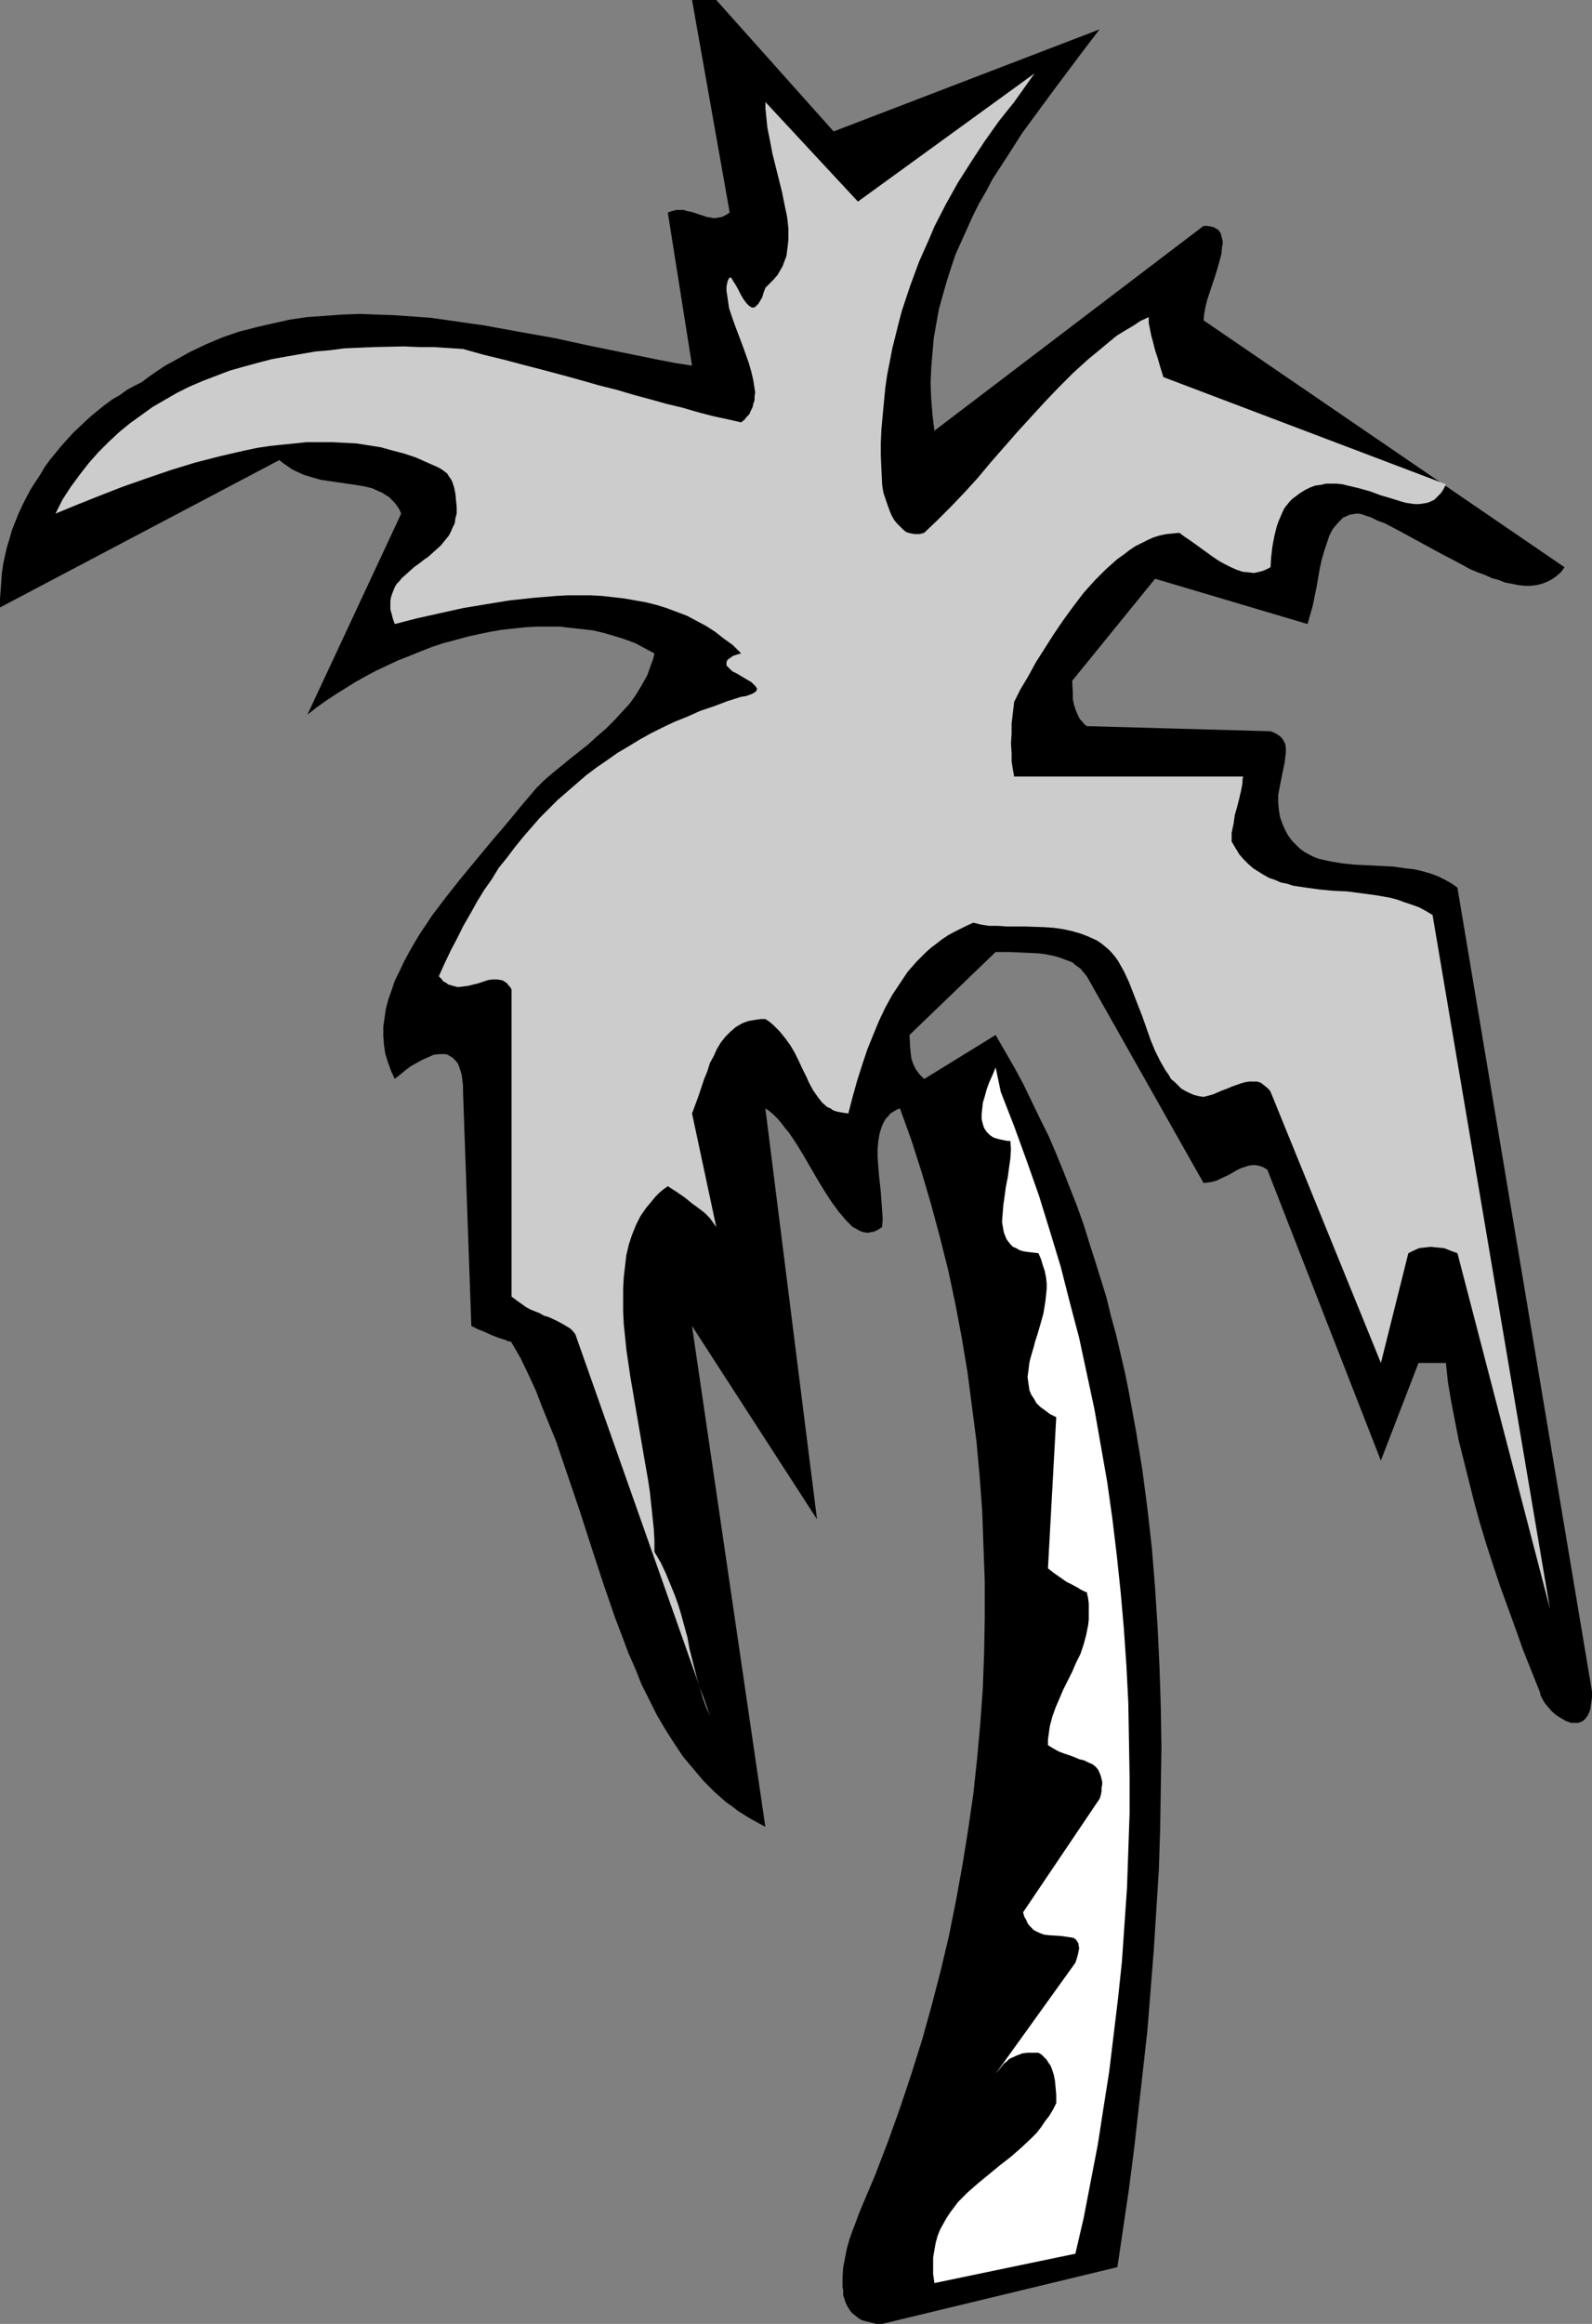 <?xml version="1.0" encoding="UTF-8" standalone="no"?>
<svg
   version="1.0"
   width="106.714mm"
   height="155.711mm"
   id="svg3"
   sodipodi:docname="Palm Tree 21.wmf"
   xmlns:inkscape="http://www.inkscape.org/namespaces/inkscape"
   xmlns:sodipodi="http://sodipodi.sourceforge.net/DTD/sodipodi-0.dtd"
   xmlns="http://www.w3.org/2000/svg"
   xmlns:svg="http://www.w3.org/2000/svg">
  <rect width="100%" height="100%" fill="#808080" stroke="none"/>
  <sodipodi:namedview
     id="namedview3"
     pagecolor="#ffffff"
     bordercolor="#000000"
     borderopacity="0.25"
     inkscape:showpageshadow="2"
     inkscape:pageopacity="0.0"
     inkscape:pagecheckerboard="0"
     inkscape:deskcolor="#d1d1d1"
     inkscape:document-units="mm" />
  <defs
     id="defs1">
    <pattern
       id="WMFhbasepattern"
       patternUnits="userSpaceOnUse"
       width="6"
       height="6"
       x="0"
       y="0" />
  </defs>
  <path
     style="fill:#000000;fill-opacity:1;fill-rule:evenodd;stroke:none"
     d="m 181.465,0 29.732,33.288 67.383,-25.855 -3.717,4.848 -3.878,5.171 -3.878,5.171 -4.04,5.494 -4.04,5.494 -3.717,5.817 -3.878,5.979 -1.616,3.07 -1.777,3.07 -1.616,3.232 -1.454,3.232 -1.454,3.232 -1.454,3.232 -1.131,3.393 -1.131,3.555 -0.97,3.393 -0.97,3.555 -0.646,3.555 -0.646,3.717 -0.323,3.717 -0.323,3.878 -0.162,3.878 0.162,3.878 0.323,4.04 0.485,4.04 68.191,-51.871 h 0.97 l 0.808,0.162 0.808,0.162 0.485,0.323 0.646,0.323 0.323,0.485 0.323,0.485 0.162,0.646 0.162,0.646 0.162,0.646 v 0.646 l -0.162,0.808 -0.162,1.778 -0.485,1.778 -0.485,1.778 -0.646,2.101 -1.293,3.878 -0.646,1.939 -0.485,1.939 -0.323,1.778 -0.162,1.616 91.46,62.536 -0.97,1.293 -1.131,0.97 -1.131,0.808 -1.293,0.646 -1.293,0.485 -1.293,0.323 -1.454,0.162 h -1.616 l -1.454,-0.162 -1.616,-0.323 -1.777,-0.323 -1.616,-0.646 -1.777,-0.485 -1.777,-0.808 -1.777,-0.646 -1.939,-0.808 -3.555,-1.939 -3.717,-1.939 -7.433,-4.04 -3.555,-1.939 -3.393,-1.778 -1.777,-0.646 -1.616,-0.808 -1.454,-0.485 -1.454,-0.485 h -0.97 l -0.97,0.162 -0.808,0.162 -0.646,0.323 -0.808,0.323 -1.131,1.131 -1.131,1.293 -0.485,0.646 -0.808,1.616 -0.646,1.939 -0.646,1.939 -0.646,2.262 -0.485,2.262 -0.808,4.686 -0.97,4.686 -0.646,2.262 -0.646,2.262 -38.62,-11.473 -21.007,25.855 0.162,3.07 v 1.616 l 0.323,1.454 0.485,1.454 0.646,1.454 0.323,0.646 0.646,0.646 0.485,0.646 0.646,0.485 46.538,1.293 0.808,0.323 0.646,0.323 0.485,0.323 0.485,0.323 0.485,0.485 0.323,0.485 0.162,0.323 0.323,0.646 0.162,0.97 v 1.293 l -0.162,1.131 -0.162,1.454 -0.323,1.454 -0.323,1.616 -0.323,1.616 -0.323,1.616 -0.323,1.778 v 1.778 l 0.162,1.939 0.323,1.939 0.646,1.778 0.646,1.454 0.808,1.454 0.97,1.293 0.97,0.97 0.97,0.97 1.131,0.808 1.131,0.646 1.293,0.646 1.293,0.485 1.454,0.323 1.454,0.323 2.909,0.485 3.07,0.323 3.232,0.162 3.232,0.162 3.393,0.162 3.393,0.485 1.616,0.162 1.616,0.323 1.777,0.485 1.616,0.485 1.616,0.646 1.616,0.808 1.454,0.808 1.616,1.131 34.095,203.605 v 1.454 l -0.162,1.131 -0.162,1.131 -0.162,0.97 -0.323,0.808 -0.323,0.646 -0.485,0.646 -0.485,0.485 -0.485,0.323 -0.485,0.162 -0.485,0.162 h -0.646 -0.646 -0.485 l -1.293,-0.485 -1.131,-0.646 -1.293,-0.808 -1.131,-0.97 -0.97,-1.131 -0.808,-0.97 -0.646,-1.131 -0.485,-0.97 v -0.323 l -0.162,-0.485 -4.201,-10.503 -1.939,-5.494 -1.939,-5.332 -1.939,-5.333 -1.777,-5.333 -1.777,-5.494 -1.616,-5.332 -1.454,-5.333 -1.293,-5.171 -1.293,-5.171 -1.293,-5.171 -0.97,-5.009 -0.97,-5.009 -0.808,-4.848 -0.485,-4.686 h -6.948 l -9.534,24.723 -28.763,-73.686 -1.131,-0.646 -0.97,-0.323 -0.808,-0.162 h -0.97 l -0.97,0.162 -0.97,0.323 -0.97,0.323 -0.97,0.485 -1.939,1.131 -2.101,0.97 -0.97,0.485 -1.131,0.323 -0.97,0.162 -1.293,0.162 -29.571,-52.356 -0.808,-0.97 -0.808,-0.97 -1.131,-0.808 -0.97,-0.808 -1.293,-0.485 -1.293,-0.485 -1.454,-0.485 -1.454,-0.323 -1.616,-0.323 -1.616,-0.162 -3.393,-0.162 -3.555,-0.162 h -3.717 l -21.815,21.007 0.162,3.07 0.162,1.616 0.162,1.293 0.485,1.454 0.646,1.293 0.485,0.646 0.485,0.646 0.485,0.485 0.646,0.646 18.098,-11.15 2.424,4.201 2.424,4.201 2.262,4.201 2.101,4.363 2.101,4.363 2.101,4.201 1.939,4.525 1.777,4.363 1.777,4.525 1.777,4.525 1.616,4.525 1.454,4.686 1.454,4.525 1.454,4.686 1.454,4.686 1.131,4.686 1.293,4.686 2.262,9.695 0.97,4.848 1.777,9.695 1.616,9.857 1.293,9.857 1.131,10.019 0.808,10.019 0.646,10.019 0.485,10.18 0.323,10.18 0.162,10.18 -0.162,10.18 -0.162,10.342 -0.323,10.18 -0.646,10.342 -0.646,10.18 -0.808,10.18 -0.808,10.18 -1.131,10.18 -1.131,10.019 -1.131,10.019 -1.293,10.019 -1.454,9.857 -1.454,9.857 -59.626,14.382 v 0 h -1.454 l -1.293,-0.323 -1.293,-0.323 -1.131,-0.323 -0.808,-0.485 -0.808,-0.646 -0.808,-0.646 -0.646,-0.808 -0.485,-0.808 -0.485,-0.97 -0.323,-0.97 -0.323,-0.97 v -1.131 l -0.162,-1.131 v -2.262 l 0.162,-2.424 0.485,-2.585 0.485,-2.424 0.646,-2.262 0.808,-2.262 0.808,-2.101 0.646,-1.778 0.323,-0.808 0.323,-0.808 3.555,-8.403 3.232,-8.403 3.07,-8.564 2.909,-8.726 2.747,-8.726 2.424,-8.726 2.262,-8.726 2.101,-8.888 1.777,-8.888 1.616,-8.888 1.454,-9.049 1.293,-8.888 0.97,-9.049 0.808,-8.888 0.646,-9.049 0.323,-8.888 0.162,-9.049 v -8.888 l -0.323,-8.888 -0.323,-9.049 -0.646,-8.726 -0.808,-8.888 -1.131,-8.726 -1.131,-8.726 -1.454,-8.726 -1.616,-8.564 -1.777,-8.403 -2.101,-8.403 -2.262,-8.403 -2.424,-8.241 -2.585,-8.08 -2.909,-8.08 -0.808,0.323 -0.808,0.485 -0.808,0.485 -0.485,0.646 -0.646,0.646 -0.485,0.808 -0.323,0.646 -0.323,0.808 -0.485,1.616 -0.323,1.939 -0.162,1.939 v 1.939 l 0.162,2.262 0.162,2.101 0.485,4.525 0.323,4.525 0.162,2.262 -0.162,2.101 -0.97,0.646 -0.97,0.485 -0.808,0.162 -0.97,0.162 -0.97,-0.162 -0.97,-0.323 -0.808,-0.485 -0.97,-0.485 -0.808,-0.808 -0.97,-0.97 -0.808,-0.97 -0.97,-1.131 -0.808,-1.131 -0.97,-1.293 -1.777,-2.747 -1.777,-2.909 -1.777,-3.07 -1.777,-3.07 -1.777,-2.909 -1.939,-2.909 -0.97,-1.131 -0.97,-1.293 -0.97,-1.131 -0.97,-0.97 -1.131,-0.97 -0.97,-0.646 13.089,104.065 -31.671,-48.962 18.583,126.849 -1.777,-0.97 -1.777,-0.97 -1.616,-0.97 -1.777,-1.131 -1.454,-1.131 -1.616,-1.131 -2.909,-2.585 -2.747,-2.747 -2.585,-3.07 -2.585,-3.07 -2.262,-3.393 -2.262,-3.555 -2.101,-3.555 -1.939,-3.878 -1.939,-3.878 -1.616,-4.04 -1.777,-4.04 -1.616,-4.363 -1.616,-4.201 -3.07,-8.888 -2.909,-8.888 -2.909,-9.049 -3.07,-9.049 -3.07,-9.049 -1.777,-4.363 -1.777,-4.363 -1.616,-4.201 -1.939,-4.201 -1.939,-4.04 -2.262,-3.878 v 0 l -0.162,-0.162 -0.323,-0.162 h -0.485 l -0.485,-0.323 -0.646,-0.162 -1.454,-0.485 -1.616,-0.646 -1.777,-0.808 -1.616,-0.646 -1.616,-0.808 -2.101,-59.304 v -1.454 l -0.162,-1.454 -0.162,-1.293 -0.323,-1.131 -0.323,-0.97 -0.323,-0.808 -0.485,-0.646 -0.485,-0.485 -0.485,-0.485 -0.646,-0.323 -0.485,-0.323 -0.646,-0.162 h -0.646 -0.808 l -1.454,0.162 -1.454,0.646 -1.454,0.646 -1.454,0.808 -1.454,0.808 -1.293,0.97 -0.97,0.808 -0.97,0.808 -0.485,0.323 -0.323,0.323 -0.97,-2.101 -0.808,-2.262 -0.646,-2.101 -0.323,-2.262 -0.162,-2.262 v -2.262 l 0.323,-2.262 0.323,-2.262 0.646,-2.424 0.808,-2.262 0.808,-2.424 1.131,-2.262 1.131,-2.424 1.293,-2.424 1.293,-2.262 1.454,-2.424 1.616,-2.424 1.616,-2.424 3.555,-4.686 3.717,-4.686 3.878,-4.686 3.878,-4.686 3.878,-4.525 3.717,-4.525 3.717,-4.363 1.939,-1.939 2.262,-1.939 4.363,-3.555 4.686,-3.717 2.101,-1.939 2.262,-1.939 2.101,-2.101 1.939,-2.101 1.939,-2.101 1.616,-2.262 1.454,-2.424 1.454,-2.585 0.97,-2.747 0.485,-1.293 0.323,-1.454 -2.424,-1.293 -2.424,-1.293 -2.585,-0.97 -2.585,-0.808 -2.747,-0.808 -2.747,-0.646 -2.747,-0.323 -2.909,-0.323 -2.747,-0.323 h -2.909 -2.909 l -2.909,0.162 -3.07,0.323 -2.909,0.323 -2.909,0.485 -3.07,0.646 -2.909,0.646 -2.909,0.808 -3.07,0.808 -2.909,0.97 -2.909,1.131 -2.747,1.131 -2.909,1.131 -2.747,1.293 -2.747,1.293 -2.747,1.454 -2.585,1.454 -2.585,1.616 -2.585,1.616 -2.424,1.616 -2.262,1.616 -2.262,1.778 23.754,-50.901 -0.485,-1.131 -0.646,-0.97 -0.646,-0.808 -0.646,-0.646 -0.646,-0.646 -0.808,-0.485 -0.97,-0.646 -0.808,-0.323 -1.777,-0.808 -2.101,-0.485 -1.939,-0.323 -2.262,-0.323 -4.363,-0.646 -2.262,-0.323 -2.262,-0.646 -2.101,-0.646 -2.101,-0.97 -0.97,-0.485 -1.131,-0.808 L 71.746,117.315 70.776,116.507 0,153.835 v -2.101 l 0.162,-2.262 0.162,-2.262 0.162,-2.101 0.323,-2.262 0.485,-2.262 0.485,-2.101 0.646,-2.101 0.646,-2.262 1.616,-4.04 0.97,-2.101 0.97,-1.939 1.131,-2.101 1.131,-1.778 1.293,-1.939 1.131,-1.939 1.293,-1.778 2.909,-3.555 2.909,-3.232 3.232,-3.07 1.616,-1.454 1.777,-1.454 1.616,-1.293 1.777,-1.293 1.939,-1.131 1.777,-1.293 1.777,-0.97 1.939,-0.97 1.939,-1.454 2.101,-1.454 1.939,-1.293 2.101,-1.131 4.04,-2.262 4.04,-1.939 4.201,-1.778 4.201,-1.454 4.363,-1.131 4.201,-0.97 4.363,-0.97 4.363,-0.646 4.524,-0.323 4.363,-0.323 4.524,-0.162 4.363,0.162 4.525,0.162 4.524,0.323 4.524,0.323 4.524,0.646 4.524,0.646 4.524,0.646 8.887,1.616 9.049,1.616 8.887,1.939 8.726,1.778 8.726,1.778 4.201,0.808 4.201,0.646 -6.14,-38.782 0.97,-0.323 1.131,-0.323 h 0.97 0.97 l 0.97,0.323 0.97,0.162 3.878,1.293 0.97,0.162 0.97,0.162 0.97,-0.162 0.97,-0.162 0.97,-0.485 0.97,-0.646 L 175.324,0 Z"
     id="path1" />
  <path
     style="fill:#cccccc;fill-opacity:1;fill-rule:evenodd;stroke:none"
     d="m 256.927,25.855 -3.878,4.848 -3.555,5.009 -3.393,5.171 -3.393,5.333 -3.07,5.494 -2.909,5.656 -1.293,3.07 -1.293,2.909 -1.293,2.909 -1.131,3.07 -1.131,3.07 -2.101,6.302 -0.808,3.07 -0.808,3.232 -0.808,3.232 -0.646,3.393 -0.646,3.232 -0.485,3.393 -0.323,3.393 -0.323,3.393 -0.323,3.555 -0.162,3.393 v 3.555 l 0.162,3.555 0.162,3.555 0.162,1.131 0.162,0.97 0.808,2.424 0.808,2.262 0.485,1.131 0.646,1.131 0.646,0.808 0.808,0.808 0.808,0.808 0.808,0.646 1.131,0.323 0.97,0.162 h 1.293 l 1.131,-0.323 3.393,-3.232 3.393,-3.393 3.393,-3.555 3.393,-3.717 3.232,-3.878 6.787,-7.756 3.393,-3.717 3.555,-3.878 3.555,-3.717 3.555,-3.555 3.717,-3.393 3.717,-3.07 1.939,-1.616 1.777,-1.454 2.101,-1.293 1.939,-1.131 1.939,-1.293 2.101,-0.97 v 1.454 l 0.323,1.616 0.323,1.616 0.485,1.778 0.485,1.939 0.646,1.939 0.323,1.131 0.323,1.131 0.808,2.585 71.584,27.147 -0.646,1.293 -0.646,0.97 -0.808,0.808 -0.808,0.808 -0.97,0.485 -0.808,0.323 -0.97,0.162 -1.131,0.162 h -1.131 l -1.131,-0.162 -1.131,-0.162 -1.131,-0.323 -2.585,-0.808 -2.747,-0.808 -2.585,-0.97 -2.909,-0.808 -2.747,-0.646 -1.293,-0.323 -1.454,-0.162 h -1.454 -1.293 l -1.454,0.323 -1.293,0.162 -1.293,0.485 -1.293,0.646 -1.293,0.808 -1.293,0.97 -0.646,0.485 -0.646,0.646 -0.646,0.808 -0.646,0.808 -0.485,0.97 -0.485,1.131 -0.485,1.131 -0.485,1.293 -0.646,2.585 -0.485,2.585 -0.323,2.747 -0.162,2.585 -0.646,0.323 -0.646,0.323 -0.808,0.323 -0.646,0.162 -1.454,0.323 -1.454,-0.162 -1.454,-0.162 -1.454,-0.485 -1.454,-0.646 -1.616,-0.808 -1.454,-0.808 -1.454,-0.97 -2.909,-2.101 -2.909,-2.101 -1.454,-0.97 -1.293,-0.97 -1.616,0.162 -1.616,0.162 -1.616,0.323 -1.616,0.485 -1.454,0.646 -1.616,0.808 -1.616,0.808 -1.454,0.97 -1.454,1.131 -1.616,1.131 -1.454,1.293 -1.454,1.293 -1.454,1.454 -1.454,1.454 -2.747,3.07 -2.585,3.393 -2.585,3.555 -2.424,3.555 -2.262,3.555 -2.262,3.555 -1.939,3.555 -1.939,3.232 -1.616,3.232 -0.323,2.747 -0.323,2.747 v 2.585 l -0.162,2.424 0.162,2.424 v 2.101 l 0.323,2.101 0.323,1.778 h 58.011 l -0.162,0.808 v 0.808 l -0.323,1.778 -0.485,2.101 -0.485,1.939 -0.646,2.262 -0.323,2.262 -0.485,2.262 v 2.262 l 0.97,1.616 0.97,1.616 1.131,1.293 1.131,1.131 1.293,1.131 1.293,0.808 1.293,0.808 1.454,0.808 1.454,0.485 1.454,0.646 1.616,0.323 1.454,0.485 3.232,0.485 3.555,0.485 3.393,0.323 3.555,0.162 3.717,0.485 3.555,0.485 3.717,0.646 1.777,0.485 1.777,0.646 1.939,0.646 1.777,0.646 1.777,0.97 1.616,0.97 29.732,175.65 -23.43,-90.006 -1.777,-0.646 -1.616,-0.646 -1.777,-0.162 -1.616,-0.162 -1.454,0.162 -1.454,0.162 -1.454,0.646 -1.293,0.646 -6.948,27.794 -27.955,-68.676 -0.323,-0.485 -0.485,-0.485 -0.808,-0.646 -0.808,-0.646 -0.97,-0.323 h -0.97 -0.97 l -1.131,0.162 -1.131,0.323 -2.262,0.808 -1.131,0.485 -1.293,0.485 -2.262,0.97 -1.131,0.323 -1.293,0.323 -1.131,-0.162 -1.293,-0.323 -1.131,-0.485 -0.97,-0.485 -1.131,-0.646 -0.808,-0.808 -0.808,-0.808 -0.97,-0.808 -0.646,-1.131 -0.808,-1.131 -0.646,-1.131 -0.646,-1.131 -1.293,-2.585 -1.131,-2.747 -2.101,-5.979 -1.131,-2.909 -1.131,-2.909 -1.131,-2.909 -1.293,-2.747 -1.454,-2.585 -0.808,-1.131 -0.97,-1.131 -0.808,-0.808 -0.97,-0.808 -0.808,-0.646 -0.97,-0.646 -2.101,-0.97 -2.101,-0.808 -2.262,-0.646 -2.262,-0.485 -2.262,-0.323 -2.424,-0.162 -4.686,-0.162 h -4.686 l -2.262,-0.162 h -2.262 l -2.101,-0.323 -1.939,-0.485 -1.777,0.808 -1.616,0.808 -1.616,0.808 -1.454,0.808 -1.454,0.97 -1.454,1.131 -1.293,0.97 -1.293,1.131 -2.424,2.424 -2.262,2.585 -1.939,2.909 -1.939,2.909 -1.777,3.232 -1.616,3.393 -1.454,3.555 -1.454,3.555 -1.293,3.878 -1.293,4.04 -1.131,4.04 -1.131,4.363 -1.131,-0.162 -0.97,-0.162 -0.808,-0.162 -0.97,-0.323 -0.646,-0.485 -0.808,-0.323 -1.293,-1.131 -1.131,-1.454 -1.131,-1.616 -0.97,-1.778 -0.808,-1.778 -0.97,-1.939 -0.97,-2.101 -0.97,-1.939 -1.131,-1.939 -1.293,-1.778 -1.454,-1.778 -0.808,-0.808 -0.808,-0.808 -0.97,-0.808 -0.97,-0.646 h -1.131 l -1.131,0.162 -0.97,0.162 -0.97,0.162 -0.97,0.323 -0.808,0.323 -1.616,0.97 -1.293,1.131 -1.293,1.293 -1.131,1.454 -0.97,1.616 -0.808,1.778 -0.97,1.778 -0.646,2.101 -0.808,1.939 -1.454,4.363 -1.616,4.363 6.14,28.763 -0.808,-1.131 -0.808,-1.131 -1.293,-1.293 -1.454,-1.131 -1.777,-1.293 -1.777,-1.454 -2.101,-1.454 -2.262,-1.454 -1.131,0.808 -0.97,0.808 -0.97,0.97 -0.808,0.97 -1.616,1.939 -1.454,2.101 -1.131,2.262 -0.97,2.424 -0.808,2.424 -0.646,2.747 -0.323,2.747 -0.323,2.747 -0.162,2.909 v 2.909 3.07 l 0.162,3.232 0.323,3.07 0.323,3.232 0.97,6.625 1.131,6.625 1.131,6.625 1.131,6.625 1.131,6.464 0.485,3.232 0.323,3.07 0.323,3.07 0.323,3.07 0.162,2.909 v 2.909 l 1.616,2.747 1.293,2.747 1.131,2.747 1.131,2.747 0.97,2.747 0.808,2.747 1.454,5.333 0.485,2.747 0.646,2.585 1.293,5.009 0.808,2.585 0.646,2.262 0.808,2.262 0.97,2.262 -34.095,-96.631 -0.646,-0.808 -0.646,-0.646 -0.808,-0.485 -0.808,-0.485 -1.777,-0.97 -2.101,-0.97 -1.131,-0.323 -1.131,-0.646 -2.424,-0.97 -1.131,-0.646 -1.131,-0.808 -1.131,-0.808 -1.293,-0.97 v -77.725 l -0.323,-0.646 -0.485,-0.485 -0.323,-0.485 -0.485,-0.323 -0.485,-0.323 -0.485,-0.162 -1.131,-0.162 h -1.131 l -1.131,0.162 -2.424,0.808 -2.585,0.646 -1.293,0.162 -1.293,0.162 -1.293,-0.323 -0.485,-0.162 -0.646,-0.162 -0.646,-0.485 -0.646,-0.323 -0.485,-0.646 -0.646,-0.646 1.454,-3.232 1.616,-3.393 1.616,-3.07 1.616,-3.232 1.777,-3.07 1.616,-2.909 1.777,-2.909 1.939,-2.747 1.777,-2.909 2.101,-2.585 1.939,-2.585 2.101,-2.585 2.101,-2.424 2.101,-2.424 2.262,-2.262 2.262,-2.262 2.424,-2.101 2.424,-2.101 2.424,-2.101 2.585,-1.939 2.585,-1.778 2.747,-1.939 2.747,-1.616 2.909,-1.778 2.909,-1.616 2.909,-1.454 3.07,-1.454 3.232,-1.293 3.232,-1.454 3.393,-1.131 3.393,-1.293 3.555,-1.131 1.131,-0.162 0.97,-0.323 0.808,-0.323 0.485,-0.323 0.323,-0.162 0.162,-0.323 0.162,-0.485 -0.162,-0.162 -0.162,-0.323 -0.323,-0.323 -0.323,-0.323 -0.485,-0.485 -1.131,-0.646 -2.424,-1.454 -1.293,-0.646 -0.808,-0.808 -0.323,-0.323 -0.323,-0.323 v -0.485 -0.323 l 0.162,-0.485 0.323,-0.323 0.485,-0.323 0.646,-0.485 0.97,-0.323 1.131,-0.323 -2.101,-2.101 -2.262,-1.616 -2.262,-1.778 -2.262,-1.454 -2.424,-1.293 -2.424,-1.293 -2.585,-0.97 -2.585,-0.97 -2.585,-0.808 -2.585,-0.646 -2.747,-0.485 -2.747,-0.485 -2.747,-0.323 -2.909,-0.323 -2.909,-0.162 h -2.747 -3.07 l -2.909,0.162 -5.817,0.485 -5.979,0.646 -5.979,0.97 -5.817,0.97 -5.817,1.293 -5.817,1.293 -5.656,1.454 -0.485,-1.293 -0.323,-1.293 -0.323,-1.131 v -1.131 -0.97 l 0.162,-0.97 0.323,-0.97 0.323,-0.808 0.323,-0.808 0.485,-0.808 0.646,-0.646 0.646,-0.808 1.454,-1.293 1.616,-1.454 1.777,-1.293 0.808,-0.646 0.97,-0.646 1.616,-1.454 1.616,-1.454 1.454,-1.778 0.646,-0.808 0.485,-0.97 0.485,-1.131 0.485,-0.97 0.162,-1.293 0.323,-1.131 v -1.616 l -0.162,-1.616 -0.162,-1.778 -0.323,-1.616 -0.485,-1.454 -0.323,-0.646 -0.485,-0.646 -0.485,-0.808 -0.646,-0.485 -0.646,-0.485 -0.808,-0.485 -2.909,-1.293 -2.909,-1.293 -2.909,-0.97 -3.07,-0.808 -2.909,-0.808 -3.07,-0.485 -3.07,-0.485 -3.07,-0.162 -3.232,-0.162 h -3.07 -3.232 l -3.07,0.323 -3.232,0.323 -3.07,0.323 -3.232,0.485 -3.07,0.646 -6.302,1.454 -6.302,1.616 -6.302,1.939 -6.14,2.101 -5.979,2.101 -5.817,2.262 -5.656,2.262 -5.494,2.262 1.777,-3.555 2.101,-3.232 2.262,-3.07 2.262,-2.909 2.424,-2.747 2.585,-2.585 2.585,-2.424 2.747,-2.262 2.909,-2.101 2.909,-2.101 3.07,-1.778 3.07,-1.778 3.232,-1.616 3.393,-1.454 3.393,-1.293 3.393,-1.293 3.393,-0.97 3.555,-0.97 3.717,-0.97 3.555,-0.646 3.717,-0.646 3.717,-0.646 3.717,-0.323 3.717,-0.485 3.717,-0.162 3.878,-0.162 7.433,-0.162 3.878,0.162 h 3.717 l 7.433,0.485 5.171,1.454 5.332,1.293 4.848,1.293 5.009,1.293 4.848,1.293 4.686,1.293 4.524,1.293 4.524,1.131 4.363,1.293 4.201,1.131 4.04,1.131 4.04,0.97 3.878,1.131 3.717,0.97 3.717,0.808 3.555,0.808 0.808,-0.646 0.646,-0.808 0.646,-0.646 0.323,-0.808 0.485,-0.97 0.162,-0.808 0.323,-0.97 v -0.97 l 0.162,-0.97 -0.162,-0.97 -0.323,-2.101 -0.485,-2.101 -0.646,-2.262 -0.808,-2.262 -0.808,-2.262 -1.777,-4.686 -0.808,-2.262 -0.808,-2.424 -0.323,-2.262 -0.323,-2.101 v -1.131 l 0.162,-0.808 0.162,-0.646 0.162,-0.323 0.162,-0.323 0.162,-0.162 h 0.162 l 0.323,0.162 0.162,0.323 0.162,0.323 0.646,0.97 0.646,1.131 0.646,1.293 0.646,1.131 0.808,1.131 0.323,0.323 0.323,0.323 0.485,0.323 0.323,0.162 h 0.485 l 0.323,-0.162 0.485,-0.485 0.323,-0.323 0.485,-0.808 0.485,-0.808 0.323,-1.131 0.485,-1.293 1.131,-1.131 0.97,-0.97 0.97,-1.131 0.646,-1.131 0.646,-1.131 0.485,-1.293 0.485,-1.293 0.162,-1.293 0.162,-1.293 0.162,-1.454 v -1.454 -1.454 l -0.323,-2.909 -0.646,-3.07 -0.646,-3.232 -0.808,-3.232 -1.616,-6.464 -0.646,-3.393 -0.646,-3.232 -0.323,-3.232 -0.162,-1.616 v -1.616 l 23.43,25.208 44.76,-32.48 z"
     id="path2" />
  <path
     style="fill:#ffffff;fill-opacity:1;fill-rule:evenodd;stroke:none"
     d="m 253.534,276.482 3.393,8.726 3.232,8.888 3.07,8.726 2.747,8.888 2.747,9.049 2.262,8.888 2.424,9.211 1.939,9.049 1.939,9.049 1.616,9.211 1.616,9.211 1.293,9.211 1.131,9.372 0.97,9.211 0.808,9.211 0.646,9.372 0.485,9.372 0.162,9.372 0.162,9.372 v 9.372 l -0.323,9.372 -0.323,9.372 -0.646,9.372 -0.646,9.372 -0.97,9.211 -1.131,9.372 -1.131,9.372 -1.454,9.211 -1.454,9.372 -1.777,9.211 -1.777,9.211 -2.101,9.049 -35.711,7.433 -0.323,-2.262 v -2.101 -2.101 l 0.323,-1.939 0.323,-1.778 0.485,-1.778 0.646,-1.616 0.808,-1.454 0.808,-1.454 0.97,-1.454 0.97,-1.293 0.97,-1.293 1.293,-1.293 1.131,-1.131 2.585,-2.262 2.747,-2.262 2.747,-2.262 2.909,-2.262 2.585,-2.262 2.585,-2.424 1.293,-1.293 1.131,-1.454 0.97,-1.454 1.131,-1.454 0.97,-1.616 0.808,-1.616 v -2.101 l -0.162,-1.778 -0.162,-1.778 -0.323,-1.616 -0.485,-1.454 -0.323,-0.808 -0.485,-0.646 -0.485,-0.808 -0.646,-0.646 -0.646,-0.646 -0.808,-0.485 h -1.454 -1.293 l -1.293,0.162 -1.293,0.485 -1.454,0.646 -0.646,0.323 -0.646,0.646 -0.646,0.485 -0.646,0.808 -0.646,0.808 -0.808,0.97 20.199,-28.117 0.323,-0.97 0.323,-1.131 0.162,-0.808 0.162,-0.808 -0.162,-0.646 v -0.485 l -0.323,-0.485 -0.162,-0.323 -0.323,-0.323 -0.485,-0.323 -0.97,-0.162 -1.131,-0.162 -1.131,-0.162 -2.747,-0.162 -1.454,-0.162 -1.293,-0.485 -0.646,-0.323 -0.646,-0.323 -0.485,-0.485 -0.646,-0.646 -0.485,-0.646 -0.323,-0.808 -0.485,-0.808 -0.323,-1.131 19.391,-28.763 0.323,-0.97 0.162,-0.97 v -0.808 l 0.162,-0.808 v -0.808 l -0.162,-0.646 -0.162,-0.646 -0.162,-0.485 -0.485,-1.131 -0.646,-0.808 -0.808,-0.646 -1.131,-0.485 -0.97,-0.485 -1.293,-0.323 -1.131,-0.485 -1.293,-0.485 -1.454,-0.485 -1.293,-0.485 -1.454,-0.808 -1.293,-0.808 v -1.293 l 0.162,-1.293 0.323,-2.262 0.646,-2.424 0.808,-2.262 0.97,-2.262 0.97,-2.262 1.131,-2.262 1.131,-2.262 0.97,-2.262 1.131,-2.262 0.808,-2.424 0.646,-2.424 0.485,-2.424 0.162,-1.454 v -1.293 -1.293 -1.454 l -0.162,-1.293 -0.323,-1.454 v -0.162 h -0.323 l -0.323,-0.162 -0.323,-0.162 -0.646,-0.323 -0.485,-0.323 -1.454,-0.808 -1.616,-0.808 -1.616,-1.131 -1.616,-1.131 -1.454,-1.131 2.101,-38.297 -1.616,-0.808 -1.293,-0.97 -1.131,-0.808 -0.97,-0.97 -0.646,-1.131 -0.646,-0.97 -0.485,-1.131 -0.162,-1.131 -0.162,-1.131 -0.162,-1.131 0.162,-1.131 0.162,-1.293 0.162,-1.293 0.323,-1.293 0.808,-2.747 0.323,-1.293 0.485,-1.454 0.808,-2.747 0.808,-2.909 0.485,-3.07 0.162,-1.454 0.162,-1.616 v -1.454 l -0.162,-1.454 -0.323,-1.616 -0.485,-1.454 -0.485,-1.616 -0.646,-1.454 -1.454,-0.162 -1.293,-0.162 -1.131,-0.162 -0.97,-0.323 -0.808,-0.485 -0.808,-0.323 -0.646,-0.646 -0.485,-0.646 -0.485,-0.646 -0.323,-0.808 -0.323,-0.808 -0.162,-0.808 -0.162,-0.97 -0.162,-0.97 0.162,-2.101 0.162,-2.101 0.323,-2.262 0.323,-2.424 0.485,-2.424 0.323,-2.424 0.323,-2.262 0.162,-2.424 -0.162,-2.101 h -0.808 l -0.808,-0.162 -0.808,-0.162 -0.646,-0.162 -1.131,-0.323 -0.97,-0.646 -0.808,-0.808 -0.646,-0.97 -0.323,-0.97 -0.323,-1.293 v -1.293 l 0.162,-1.454 0.162,-1.454 0.485,-1.616 0.485,-1.778 0.646,-1.778 0.808,-1.778 0.808,-1.939 z"
     id="path3" />
</svg>
